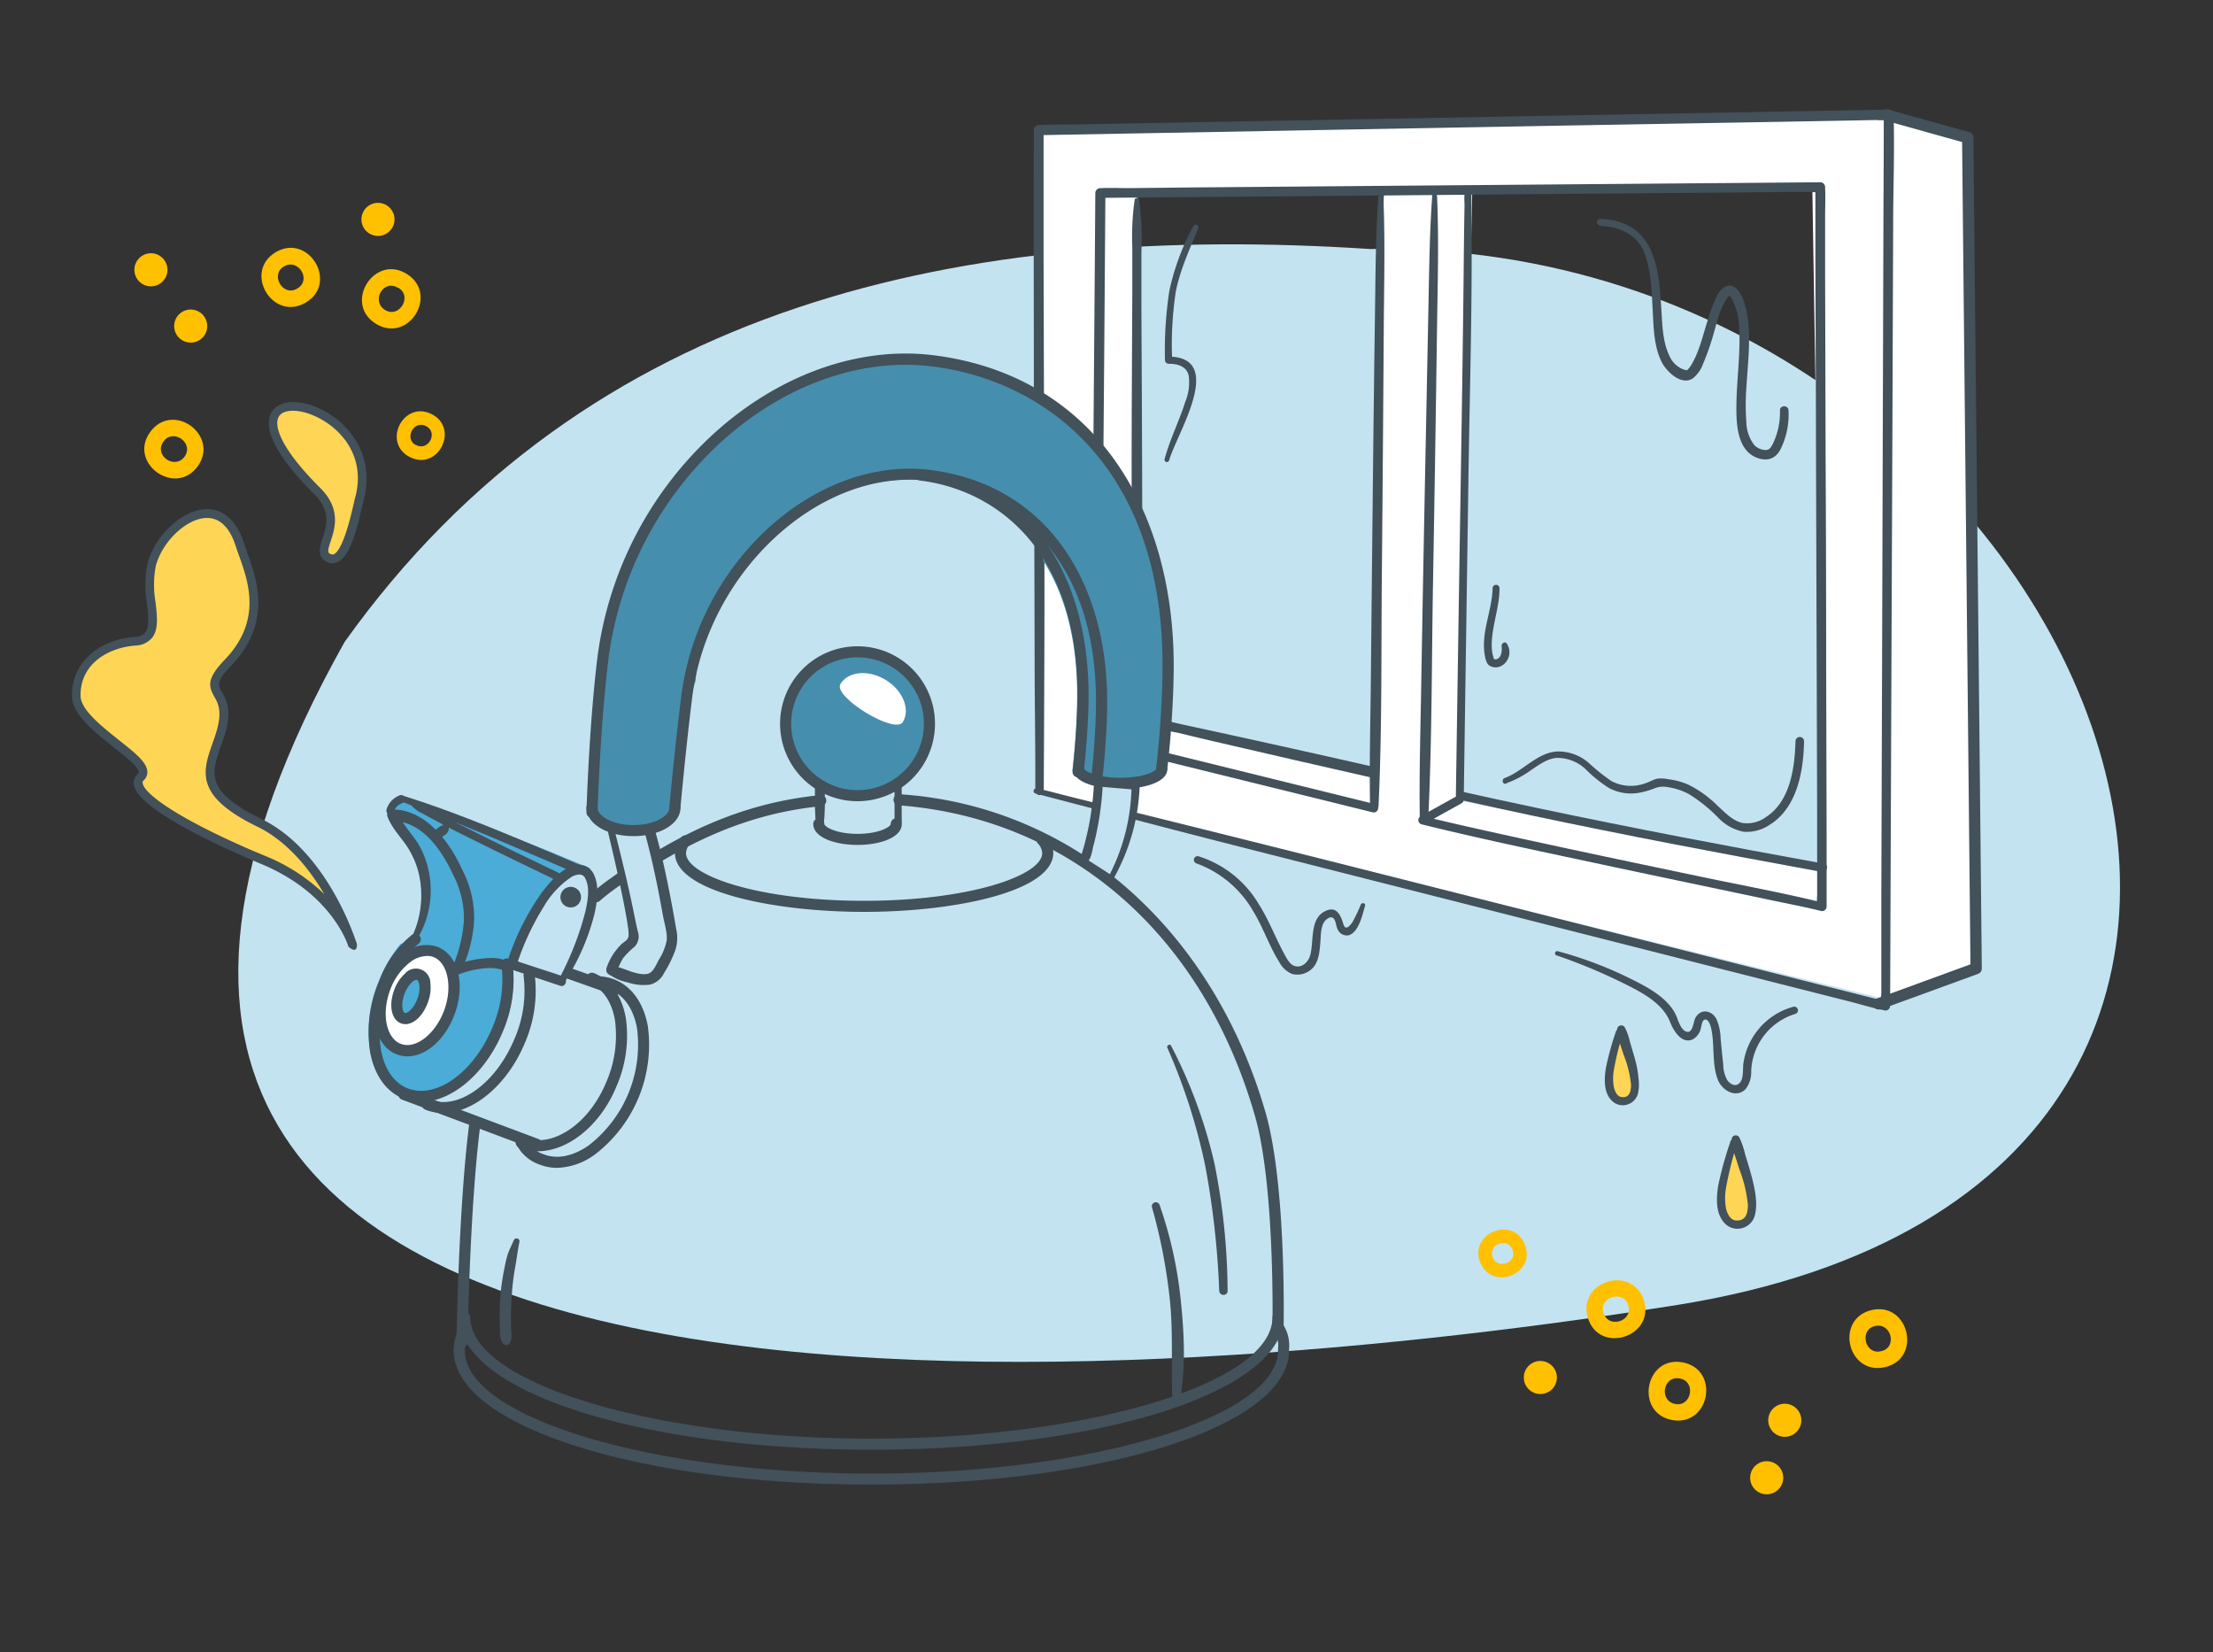 <svg xmlns="http://www.w3.org/2000/svg" viewBox="0 0 400 298.6"><rect x="0" y="0" width="400" height="298.6" fill="#333333" stroke="none"/><defs><style>.cls-1{fill:#c3e3f1;}.cls-2{fill:#fff;}.cls-3{fill:#42515a;}.cls-4{fill:#ffd555;}.cls-5{fill:#ffc000;}.cls-6{fill:#468ead;}.cls-7{fill:#4aacd7;}.cls-8{fill:#86c8e4;}.cls-9{fill:#c3e3f2;}</style></defs><g id="Layer_1" data-name="Layer 1"><path class="cls-1" d="M62.3,116c43.87-61.48,112.18-75.76,185.27-71,129.57-1.85,199.69,167.74,55.6,190.84C216,249.8-26.46,274.17,62.3,116Z"/><path class="cls-2" d="M187.39,73.37l0-25.42c.52,32.35-.07,62.39.59,94.14l-.58-.72,0,1.76c.1,0,.5-.2.6-.2l151.4,37.29L358,174.8c.28-8-4.6-140.87-2-149l-13.82-5L327.42,24l2.14,133.64-65.89-13,2.59-116.94c-4.59-1.62-11.22-3.22-15.89-4.83L248,139.57l-42.15-10.09L205.66,35c-.26-.1,126.24-1,126.24-1s9.79-12.3,9.46-12.43c-4.28-1.76-149.27,2.91-153.56,2-.3.39.6-.21.5.28l-.07,49.54.19,56"/><path class="cls-3" d="M281.39,172.68a99.33,99.33,0,0,1,11.4,4.7c3.28,1.61,7.64,3.66,9.06,7.28.6,1.55,2.09,4.12,4.14,3.17a3.08,3.08,0,0,0,1.48-2.19c.11-.37.19-1.15.57-1.33.75-.37,1.16,1.13,1.26,1.57.67,3,.07,6.43,1.23,9.32.76,1.9,3.3,3.37,5,1.61a5,5,0,0,0,1-3.2,11.25,11.25,0,0,1,8-10.38.67.67,0,0,0-.35-1.29,12.42,12.42,0,0,0-9.07,10.32c-.13,1,.09,2.68-.68,3.47s-1.7.17-2.19-.47a5.75,5.75,0,0,1-.76-2.84c-.18-1.57-.32-3.15-.48-4.72a9.14,9.14,0,0,0-.78-3.58c-.9-1.62-2.93-1.87-3.81-.09-.34.69-.44,2.78-1.58,2.42s-1.51-2.24-2-3.19c-1.6-3.2-5.63-5.17-8.68-6.66a70.67,70.67,0,0,0-12.57-4.69.4.4,0,0,0-.22.77Z"/><path class="cls-3" d="M246,163.39a24.7,24.7,0,0,1-1.28,2.76,3.74,3.74,0,0,1-1,1.35c-.65.38-.81-.13-1-.79-.53-1.67-1.35-3-3.28-2-2.76,1.42-1.91,5.49-2.64,8-.36,1.2-1.57,2.37-2.94,1.82-.81-.33-1.33-1.41-1.72-2.11-1.63-3-2.79-6.15-4.61-9a19.42,19.42,0,0,0-10.91-8.67.67.67,0,0,0-.36,1.29,19.57,19.57,0,0,1,10.36,8.81c1.75,2.9,2.82,6.19,4.63,9.05a4.54,4.54,0,0,0,2.31,2.12,3.83,3.83,0,0,0,3.87-1.25c1-1.25,1.1-3,1.23-4.5.1-1.28,0-3.28,1.16-4.15.43-.33.91-.52,1.27-.09s.39,1.27.64,1.8a1.82,1.82,0,0,0,2,1.21c1.88-.5,2.54-3.78,3-5.33.16-.51-.58-.67-.77-.22Z"/><path class="cls-4" d="M292.71,186.55c-.77,2.78-3.78,10.57-.12,12.38,6,1,.93-9.9.42-12.9"/><path class="cls-3" d="M292.09,186.38a54.36,54.36,0,0,0-1.82,6.61c-.35,2.13-.46,4.94,1.54,6.33a2.85,2.85,0,0,0,4.24-1.64,7.59,7.59,0,0,0,.12-2.69,19,19,0,0,0-.56-3.26c-.31-1.16-.67-2.31-1-3.46a10.16,10.16,0,0,0-.94-2.61.75.75,0,0,0-1.35.18,4.1,4.1,0,0,0,.29,2.18c.28.87.58,1.73.86,2.61a19.73,19.73,0,0,1,1.34,5.43c0,1.31-.35,2.46-1.84,2.18-.7-.12-1.12-1.1-1.27-1.78a8.93,8.93,0,0,1,0-3.05,50.9,50.9,0,0,1,1.65-6.68.64.64,0,0,0-1.24-.35Z"/><path class="cls-4" d="M313.38,206.53c-.93,3.3-4.54,12.53-.21,14.7,7.17,1.19,1.16-11.75.57-15.32"/><path class="cls-3" d="M312.76,206.36a64.59,64.59,0,0,0-2.18,7.84c-.41,2.48-.56,5.8,1.8,7.41a3.25,3.25,0,0,0,4.8-1.94c.59-2.16,0-4.83-.54-6.94-.36-1.38-.79-2.75-1.21-4.12a14.29,14.29,0,0,0-1.06-3.07.75.75,0,0,0-1.35.17,5.42,5.42,0,0,0,.37,2.51c.33,1,.68,2.07,1,3.11a23.93,23.93,0,0,1,1.54,6.44c0,1.57-.4,2.93-2.2,2.8-1-.08-1.54-1.28-1.75-2.14a10.74,10.74,0,0,1,0-3.75,60.94,60.94,0,0,1,2-8,.64.64,0,0,0-1.24-.34Z"/><path class="cls-3" d="M339.71,182.42a1,1,0,0,1-.35-2l16.8-6.14L354.65,25.67l-13.92-3.89a1,1,0,0,1,.54-2l14.67,4.1a1,1,0,0,1,.75,1L358.21,175a1,1,0,0,1-.67,1l-17.48,6.38A.87.87,0,0,1,339.71,182.42Z"/><path class="cls-3" d="M265.13,34c-.66.69-.4,2.41-.42,3.24-.09,4.8-.13,9.6-.18,14.4-.22,19.72-.58,39.44-.88,59.16l-.51,33.64.39-.68-6.79,3.77a.8.8,0,0,0,.19,1.44c10.25,2.53,20.6,4.7,30.92,6.9,10.79,2.31,21.6,4.56,32.4,6.84,3,.63,6,1.2,8.91,1.93a.82.82,0,0,0,1-.78l0-13-.08-31q0-18.8-.1-37.6l-.09-32.49,0-10.67c0-1.68.09-3.4,0-5.08V33.8a.87.87,0,0,0-.85-.86l-13,.11-31,.25-37.61.31-32.5.27L204.17,34c-1.68,0-3.4-.07-5.08,0a1.77,1.77,0,0,1-.23,0,.9.9,0,0,0-.88.88q-.27,38.4-.63,76.8c0,7.12,0,14.25,0,21.37a.78.78,0,0,0,1.56,0c0-.78,0-1.56,0-2.34a.77.77,0,0,0-1.54,0c0,.78,0,1.56,0,2.34h1.56q.44-38.65.72-77.32l.15-20.85-.88.88,13-.11,31-.26,37.61-.33L313,34.79l10.67-.1,3.33,0a8.53,8.53,0,0,0,1.75,0,.89.89,0,0,1,.23,0l-.85-.85,0,13,.1,31,.12,37.6.1,32.49,0,10.67v3.33a9.3,9.3,0,0,0,0,1.75.88.88,0,0,1,0,.23l1-.79c-7.15-1.75-14.41-3.08-21.6-4.59-11.68-2.44-23.35-4.89-35-7.45-5.22-1.15-10.44-2.3-15.64-3.58l.19,1.44,6.78-3.77a.76.76,0,0,0,.39-.68l.86-58.82c.23-15.56.72-31.14.53-46.7,0-1.15,0-2.3,0-3.44,0-.16,0-.77,0-.56,0-.23.08-.15-.06,0,.56-.62-.34-1.53-.92-.92Z"/><path class="cls-3" d="M187.05,143.38q7.63,2,15.26,4c12.21,3.24,24.46,6.33,36.71,9.44l44.42,11.27,38.2,9.7L334.32,181c2,.51,4,1.14,6,1.53l.27.07a.84.84,0,0,0,1.05-.8l.06-16.06.15-38.55.19-46.48.15-40.17c0-6.51.27-13.06.08-19.57a2.43,2.43,0,0,1,0-.27.91.91,0,0,0-.9-.89l-15.28.28-36.68.66-44.38.81-38.37.7-12.63.23c-2,0-4,0-6,.11h-.26a.91.91,0,0,0-.9.9c-.07,15.22,0,30.44,0,45.66q.08,25,.14,50c0,7.95.16,15.9.12,23.85a.77.77,0,0,0,1.53,0c.07-15,.16-30.08.11-45.12q-.07-25.06-.14-50.13,0-12.12,0-24.23l-.9.9,15.27-.28,36.69-.67,44.38-.81L322.5,22l12.64-.23,3.93-.08a12.85,12.85,0,0,0,2.06,0,1.13,1.13,0,0,1,.26,0l-.9-.9q0,8-.05,16.06l-.12,38.55-.14,46.48L340.05,162q0,6.65,0,13.28c0,1.38,0,2.76,0,4.15a12.74,12.74,0,0,0,0,2.14,1.22,1.22,0,0,1,0,.27l1.06-.81-15.31-3.86L289,167.89l-44.44-11.23q-19.11-4.82-38.24-9.56c-4.23-1-8.47-2-12.71-3.08-2-.48-4-1.08-6-1.46a2.61,2.61,0,0,1-.27-.06.46.46,0,0,0-.24.88Z"/><path class="cls-3" d="M249.13,35.64c-.48,6.71-.5,13.43-.59,20.15q-.16,11.12-.29,22.22-.25,22.58-.47,45.15c-.08,7.52-.28,15-.14,22.55a.77.77,0,0,0,1.53,0c.65-13.93.47-27.94.6-41.89q.21-22.65.35-45.29c.06-7.63.25-15.26-.08-22.89a.46.46,0,0,0-.91,0Z"/><path class="cls-3" d="M258.87,35.44c-.49,6.83-.55,13.67-.69,20.52l-.45,22.7q-.47,23.09-.86,46.17c-.13,7.69-.37,15.39-.24,23.08a.77.77,0,0,0,1.53,0c.68-14.22.61-28.49.86-42.73q.41-23.15.73-46.3c.11-7.81.34-15.63,0-23.44a.46.46,0,0,0-.91,0Z"/><path class="cls-3" d="M205.13,35.85a46.69,46.69,0,0,0-.47,8.61q0,4.47,0,8.94l-.09,19c-.06,12.9,0,25.8,0,38.69l0,19.9.69-.9c-1.82.54-3.83,1.48-5.46,2a.6.6,0,0,0,.31,1.15c1.61-.47,3.84-.78,5.64-1.3a1,1,0,0,0,.69-.91c.1-25.16,0-50.32-.13-75.47,0-3.35,0-6.69,0-10a52.18,52.18,0,0,0-.44-9.6.31.31,0,0,0-.59,0Z"/><path class="cls-3" d="M197.88,134.42l50.29,12.4a.77.77,0,0,0,.41-1.48l-50.29-12.4a.77.77,0,0,0-.41,1.48Z"/><path class="cls-3" d="M203.23,130a83.91,83.91,0,0,0,9.7,2.44c2.28.55,4.56,1.1,6.85,1.63l13.92,3.22,14,3.19c1.23.29,1.76-1.62.52-1.9q-17-3.87-34-7.54c-3.56-.76-7.2-1.88-10.82-2.23-.73-.06-.76,1-.16,1.19Z"/><path class="cls-3" d="M329.68,156.09c-17.1-3.1-34.18-6.34-51.18-9.93q-7.15-1.5-14.3-3.1c-1-.22-1.37,1.26-.4,1.47,16.94,3.81,34,7.19,51.06,10.38q7.2,1.35,14.41,2.66c1,.17,1.38-1.3.41-1.48Z"/><path class="cls-3" d="M215.72,40.83a43.93,43.93,0,0,0-4.36,11.72,71.15,71.15,0,0,0-.79,12.55.66.66,0,0,0,.65.64c1.55,0,3.21.4,3.63,2.1a9.24,9.24,0,0,1-.63,4.83c-1.11,3.51-2.79,6.79-3.73,10.35a.43.43,0,0,0,.82.23c1.21-4.59,10.44-18.72-.09-18.8l.65.65a63.92,63.92,0,0,1,.65-12.37c.78-4,2.55-7.76,4.08-11.52.21-.51-.63-.86-.88-.38Z"/><path class="cls-3" d="M272.28,141.55a18.28,18.28,0,0,0,4.49-2.39c1.4-.95,3-2.13,4.72-2.19a7.46,7.46,0,0,1,5.21,2.14,24.22,24.22,0,0,0,4.16,3.33,8.57,8.57,0,0,0,6.09.69,13.85,13.85,0,0,0,2-.61,4.15,4.15,0,0,1,2.39-.28,11.62,11.62,0,0,1,3.94,1.28,27.73,27.73,0,0,1,5.26,4.23,8.57,8.57,0,0,0,4.64,2.57,7.43,7.43,0,0,0,4.66-1.24c5-3.08,6.15-9.72,6.24-15.12a.77.77,0,0,0-1.54,0c-.15,4.75-.91,10.8-5.28,13.66a5.78,5.78,0,0,1-4.33,1.11c-1.76-.4-3.11-1.87-4.37-3a20.09,20.09,0,0,0-5.35-3.9,12.63,12.63,0,0,0-3.66-1,6,6,0,0,0-2-.1c-.77.17-1.52.65-2.28.87a7.44,7.44,0,0,1-6.07-.48,37.2,37.2,0,0,1-4.11-3.31,8.37,8.37,0,0,0-5.5-2c-3.68.11-6.3,3.59-9.61,4.8-.65.24-.38,1.26.28,1Z"/><path class="cls-3" d="M269.79,106.28c-.08,3.94-2,7.73-1.48,11.71.11.74.28,2,1,2.36a2.19,2.19,0,0,0,2.16-.06,2.82,2.82,0,0,0,.87-4c-.39-.48-1,.07-.92.54.12.84-.08,2.36-1.21,2.33-.11,0-.23-.14-.13,0a1.46,1.46,0,0,1-.18-.52,5.59,5.59,0,0,1-.22-1.08,10.21,10.21,0,0,1,0-2.14c.26-3.06,1.35-6,1.36-9.1a.63.63,0,0,0-1.26,0Z"/><path class="cls-5" d="M297.13,235c-2.15-6.58-12.17-3.38-10.1,3.23S299.2,241.57,297.13,235Zm-7.28,2.33c-1-2.88,3.57-4.33,4.46-1.43S290.74,240.2,289.85,237.29Z"/><circle class="cls-5" cx="278.42" cy="248.95" r="2.99"/><path class="cls-5" d="M302.23,256.64c6.82,1.22,8.73-9.13,1.92-10.42S295.43,255.35,302.23,256.64Zm1.39-7.51c3,.51,2.13,5.2-.85,4.6S300.64,248.54,303.62,249.13Z"/><path class="cls-5" d="M338.3,236.76c-6.74,1.6-4.36,11.85,2.4,10.32S345.06,235.22,338.3,236.76ZM340,244.2c-2.95.73-4-3.92-1.06-4.56S343,243.55,340,244.2Z"/><path class="cls-5" d="M267.56,228.18c2.18,5.26,10.18,2,8.05-3.29S265.43,222.91,267.56,228.18Zm5.81-2.37c1,2.29-2.65,3.78-3.56,1.45S272.45,223.49,273.37,225.81Z"/><circle class="cls-5" cx="322.6" cy="256.68" r="2.99"/><circle class="cls-5" cx="319.33" cy="267.07" r="2.99"/><path class="cls-5" d="M68,58.55c5.94,3.55,11.39-5.46,5.48-9.07S62,54.93,68,58.55Zm4-6.54c2.62,1.53.15,5.61-2.42,4S69.32,50.4,71.9,52Z"/><circle class="cls-5" cx="68.32" cy="39.65" r="2.99"/><path class="cls-5" d="M49.84,45.57c-5.94,3.57-.57,12.62,5.41,9.12S55.82,42.07,49.84,45.57Zm3.9,6.57c-2.59,1.59-5-2.51-2.39-4S56.37,50.63,53.74,52.14Z"/><path class="cls-5" d="M35.74,84.27c4-5.64-4.51-11.8-8.59-6.2S31.66,89.87,35.74,84.27ZM29.55,79.8c1.74-2.49,5.61.3,3.8,2.74S27.74,82.24,29.55,79.8Z"/><path class="cls-5" d="M78,74.83c-5.1-2.52-9,5.2-3.91,7.78S83.11,77.41,78,74.83Zm-2.82,5.61C73,79.35,74.73,75.85,77,77S77.44,81.59,75.22,80.44Z"/><circle class="cls-5" cx="34.47" cy="58.93" r="2.99"/><circle class="cls-5" cx="27.28" cy="48.76" r="2.99"/><path class="cls-3" d="M289.2,40.84c3.58.08,6.89,1.6,8.13,5.16,1.14,3.25,1.22,6.83,1.4,10.23.16,3,.22,6.36,1.59,9.14.85,1.73,3.57,4.42,5.67,3a5.94,5.94,0,0,0,1.86-2.67,43,43,0,0,0,1.62-4.49c.76-2.41,1.3-5.51,2.88-7.51.14-.19.19-.12.28-.25-.05.07-.11,0-.05,0-.09-.1.12.1.2.21a5.46,5.46,0,0,1,.47.77,12.4,12.4,0,0,1,1.12,5.06c.22,4.49-.44,9-.51,13.47-.05,3.24,0,8.28,3.6,9.73,1.87.74,3.45.3,4.38-1.51a14.07,14.07,0,0,0,1.43-7c0-1-1.58-1-1.54,0a13.11,13.11,0,0,1-1.33,6.12c-.42.8-.73,1.14-1.65,1a3,3,0,0,1-1.67-.87,7.09,7.09,0,0,1-1.43-4.26,40.75,40.75,0,0,1,0-6c.24-4.27.84-8.65.22-12.91-.23-1.61-1.24-6.31-3.79-5.56a3.59,3.59,0,0,0-1.88,2.07,28.38,28.38,0,0,0-1.5,4c-.88,2.71-1.51,5.72-3,8.19a4.84,4.84,0,0,1-.7.89c-.1.09-.22.08-.1.07a3.93,3.93,0,0,1-.66-.17,4.53,4.53,0,0,1-2.46-2.37c-1.33-2.68-1.32-6-1.52-8.92-.25-3.68-.44-7.41-2.13-10.76-1.79-3.55-5.1-5.07-9-5.13a.58.58,0,0,0,0,1.15Z"/></g><g id="Layer_2" data-name="Layer 2"><circle class="cls-6" cx="155.41" cy="131.2" r="13.41" transform="translate(-25.28 224.57) rotate(-67.5)"/><path class="cls-6" d="M210.72,138.9c0-.08,1-8.06,1.14-17,.22-14.6-3.29-27.57-10.15-37.51-7.54-10.93-18.9-17.6-32.84-19.3-13.11-1.6-27.23,3.37-38.73,13.64A65.6,65.6,0,0,0,109,118.9c-1.28,10.23-1.81,24.36-1.94,28.52a5.91,5.91,0,0,1,1.09.46c2.49,1.36,8.5,3.39,11.08,1.3a6.41,6.41,0,0,1,2.42-1.24,12,12,0,0,0,1.2-3.92c.34-2.72.46-5.48.8-8.21.53-4.2.56-8.78,2.09-12.78.6-12.17,8.74-23.73,18.72-30.39,5.56-3.71,11.2-5.28,17.81-5.93,4.08-.41,9.16-.8,12.78,1.54,5.52,1,10.46,6.22,12.91,10.88a5.26,5.26,0,0,1,.61,2.21c3.92,6.18,6.35,14.62,6.11,25.73-.14,6.45-.85,12.21-.86,12.26l.18,0c.44,2.16,4.53,3.15,8.35,3.15,4,0,8.4-1.11,8.4-3.54h-.15Z"/><path class="cls-7" d="M86.59,165c-.09,0-.18-.06-.27-.09A21.51,21.51,0,0,0,83,156.59a34.39,34.39,0,0,0-5.48-6.2c-1-1-2.11-1.9-3.19-2.82a4.44,4.44,0,0,0-3.31-1.44c-.6.07-1.23.61-1,1.29.75,2.06,2.27,3.55,3.48,5.33a15.66,15.66,0,0,1,2,4.08,5.29,5.29,0,0,1,1.6,3.64,20.82,20.82,0,0,1,0,2.62,8,8,0,0,1-.46,2.22l-.11.28a5.1,5.1,0,0,1-3.63,4.88l-.53.13a26,26,0,0,0-3.81,6.47A23.3,23.3,0,0,0,66.91,190c.77,4.12,2.87,7.08,5.93,8.34a8.38,8.38,0,0,0,3.21.62c5.51,0,11.66-5,14.82-12.7C94.66,177.07,92.74,167.52,86.59,165Z"/><path class="cls-7" d="M70.52,146.29l2-2.07A3.16,3.16,0,0,0,70.52,146.29Z"/><path class="cls-7" d="M100.84,160.14l.6-.54.27-.23.09-.07.17-.12a8.36,8.36,0,0,1,1.14-.71l.2-.09a5.33,5.33,0,0,1,3.45-1.34,3.23,3.23,0,0,0-1.28-.61,339.34,339.34,0,0,0-32.64-12c-.35-.1-1.31.67-1.84,1.2-1,1-.3.89,0,1,10,3.61,5.55,23.2,15.38,27.31A13.38,13.38,0,0,0,81.84,178c-2.43,3.2,11-7.13,10.16-3.21-.15.7,1.79-1.87,2-2.54a41.93,41.93,0,0,1,4.47-9.3A16.7,16.7,0,0,1,100.84,160.14Z"/><path class="cls-8" d="M196.55,155.56a1.42,1.42,0,0,0,.07-.22c0-.15.12,0,.21.41Z"/><path class="cls-8" d="M149.56,144.4l-.19,0v-.12Z"/><path class="cls-3" d="M157.5,268.3c-42.34,0-75.5-10.66-75.5-24.25a9.27,9.27,0,0,1,1.27-4.58,1,1,0,0,1,1.74,1,7.24,7.24,0,0,0-1,3.59c0,12.06,33.66,22.25,73.5,22.25S231,256.11,231,244.05v-.23a5,5,0,0,0-.83-3.46,1,1,0,0,1,1.66-1.12,7,7,0,0,1,1.17,4.58v.23C233,257.64,199.84,268.3,157.5,268.3Z"/><path class="cls-3" d="M157.5,262C115.72,262,83,251.47,83,238.05a1,1,0,0,1,2,0C85,249.94,118.2,260,157.5,260s72.5-10,72.5-21.93a1,1,0,0,1,2,0C232,251.47,199.28,262,157.5,262Z"/><path class="cls-3" d="M231,240.8h0a1,1,0,0,1-1-1c0-.26.47-25.47-3.17-38.14-9.43-32.8-33.51-53.78-64.4-56.12a1,1,0,1,1,.15-2,69.11,69.11,0,0,1,43.18,18.83c10.62,10,18.57,23.36,23,38.73,3.72,13,3.27,37.68,3.25,38.73A1,1,0,0,1,231,240.8Z"/><path class="cls-3" d="M119,155.8a1,1,0,0,1-.86-.49,1,1,0,0,1,.35-1.37c10-6,19.49-9.21,29.76-10.24a1,1,0,0,1,1.1.9,1,1,0,0,1-.9,1.09c-10,1-19.17,4.17-28.94,10A1.06,1.06,0,0,1,119,155.8Z"/><path class="cls-3" d="M107.74,163.06a1,1,0,0,1-.75-.34,1,1,0,0,1,.09-1.41,38.39,38.39,0,0,1,3.33-2.6l1-.72a1,1,0,1,1,1.18,1.61l-1,.73a38,38,0,0,0-3.18,2.48A1,1,0,0,1,107.74,163.06Z"/><path class="cls-3" d="M83.5,243.57h0a1,1,0,0,1-1-1c0-.25.4-24.92,2.35-39.76a1,1,0,0,1,2,.26c-1.94,14.73-2.34,39.28-2.34,39.53A1,1,0,0,1,83.5,243.57Z"/><path class="cls-3" d="M155,144.8a14,14,0,1,1,14-14A14,14,0,0,1,155,144.8Zm0-26a12,12,0,1,0,12,12A12,12,0,0,0,155,118.8Z"/><path class="cls-3" d="M155,152.7c-4,0-8-1.31-8-3.8a1,1,0,1,1,2,0c0,.52,2.1,1.8,6,1.8s6-1.28,6-1.8a1,1,0,1,1,2,0C163,151.39,159,152.7,155,152.7Z"/><path class="cls-3" d="M156.19,164.8c-16.57,0-34.19-3.73-34.19-10.63a4.49,4.49,0,0,1,1.09-2.82,1,1,0,1,1,1.56,1.26,2.53,2.53,0,0,0-.65,1.56c0,4.08,13.22,8.63,32.19,8.63s32.19-4.55,32.19-8.63a2.65,2.65,0,0,0-.77-1.71,1,1,0,0,1,.09-1.42,1,1,0,0,1,1.41.1,4.54,4.54,0,0,1,1.27,3C190.38,161.07,172.77,164.8,156.19,164.8Z"/><path class="cls-3" d="M114.5,151.11c-4.77,0-8.5-2.25-8.5-5.13a1,1,0,0,1,2,0c0,1.48,2.67,3.13,6.5,3.13s6.5-1.65,6.5-3.13a1,1,0,0,1,2,0C123,148.86,119.27,151.11,114.5,151.11Z"/><path class="cls-3" d="M202.5,142.57c-4.09,0-8.5-1.12-8.5-3.59a1,1,0,0,1,2,0c.13.43,2.33,1.59,6.5,1.59s6.37-1.16,6.5-1.6a1,1,0,0,1,1-1,1,1,0,0,1,1,1C211,141.45,206.59,142.57,202.5,142.57Z"/><path class="cls-3" d="M107,147.8h0a1,1,0,0,1-1-1c0-.16.48-15.89,2-28.1A66.32,66.32,0,0,1,129.42,78c11.64-10.4,25.93-15.43,39.21-13.81,14.11,1.73,25.61,8.48,33.24,19.53,6.95,10.07,10.5,23.2,10.27,38-.14,9.06-1.14,17.14-1.15,17.22a1,1,0,1,1-2-.25c0-.08,1-8,1.13-17,.58-37.08-21.19-53-41.76-55.48-12.7-1.55-26.41,3.3-37.62,13.31A64.35,64.35,0,0,0,110,118.92c-1.51,12.11-2,27.75-2,27.9A1,1,0,0,1,107,147.8Z"/><path class="cls-3" d="M122,146.8h-.09a1,1,0,0,1-.91-1.09c0-.1,1-10.85,2.14-19.92A50,50,0,0,1,139,95.32c8.62-7.81,19.2-11.6,29-10.4,10.44,1.27,18.94,6.33,24.58,14.61,5.11,7.53,7.72,17.35,7.53,28.41-.11,6.75-.86,12.78-.87,12.84a1,1,0,1,1-2-.25c0-.05.74-6,.85-12.63.47-27.44-15.37-39.17-30.35-41C148.31,84.54,128,103.18,125.12,126c-1.13,9-2.11,19.75-2.12,19.86A1,1,0,0,1,122,146.8Z"/><path class="cls-3" d="M194.86,140.48h-.13a1,1,0,0,1-.86-1.12s.72-5.88.86-12.41c.58-26.94-14.31-38.38-28.43-40.1a1,1,0,0,1,.24-2,31.33,31.33,0,0,1,23.21,14.26c4.8,7.37,7.21,17,7,27.86-.14,6.64-.87,12.56-.88,12.62A1,1,0,0,1,194.86,140.48Z"/><ellipse class="cls-2" cx="75.37" cy="180.83" rx="9.39" ry="6.2" transform="translate(-120.37 188.93) rotate(-69.74)"/><path class="cls-3" d="M73.63,190.91a5.35,5.35,0,0,1-1.85-.33c-3.79-1.4-5.18-6.78-3.16-12.24A13.06,13.06,0,0,1,73,172.28a6.34,6.34,0,0,1,6-1.19c3.79,1.4,5.18,6.77,3.16,12.24h0C80.44,187.92,77,190.91,73.63,190.91Zm3.51-18.14a5.16,5.16,0,0,0-3,1.12A11.11,11.11,0,0,0,70.49,179c-1.57,4.26-.67,8.69,2,9.67s6.21-1.8,7.79-6.07h0c1.57-4.26.66-8.69-2-9.67A3.33,3.33,0,0,0,77.14,172.77Zm4,10.21h0Z"/><ellipse class="cls-7" cx="74.28" cy="180.09" rx="4.18" ry="2.24" transform="translate(-120.39 187.42) rotate(-69.74)"/><path class="cls-3" d="M73.28,185.09a2.39,2.39,0,0,1-.79-.14c-1.73-.64-2.27-3.21-1.25-6A7.37,7.37,0,0,1,73.15,176a2.62,2.62,0,0,1,4.64,1.71,7.47,7.47,0,0,1-.46,3.48C76.46,183.57,74.82,185.09,73.28,185.09Zm2-8a1.4,1.4,0,0,0-.81.42,5.41,5.41,0,0,0-1.36,2.14c-.69,1.85-.35,3.26.06,3.41s1.59-.7,2.27-2.55a5.39,5.39,0,0,0,.36-2.51c-.08-.54-.27-.84-.43-.9Z"/><path class="cls-3" d="M76.05,199.15a8.38,8.38,0,0,1-3.21-.62c-3.06-1.26-5.16-4.22-5.93-8.34a23.34,23.34,0,0,1,1.65-12.94,18.86,18.86,0,0,1,5.8-8.22,1,1,0,1,1,1.28,1.53A17,17,0,0,0,70.41,178a21.34,21.34,0,0,0-1.54,11.8c.64,3.43,2.32,5.87,4.73,6.86,5.13,2.11,12.05-2.82,15.42-11a21.73,21.73,0,0,0,1.62-11.29,1,1,0,0,1,2-.3,23.73,23.73,0,0,1-1.75,12.35C87.71,194.11,81.56,199.15,76.05,199.15Z"/><path class="cls-3" d="M80.05,201.15a8.38,8.38,0,0,1-3.21-.62,1,1,0,0,1-.54-1.31,1,1,0,0,1,1.3-.54c5.13,2.12,12.05-2.82,15.42-11a21.73,21.73,0,0,0,1.62-11.29,1,1,0,0,1,2-.3,23.73,23.73,0,0,1-1.75,12.35C91.71,196.11,85.56,201.15,80.05,201.15Z"/><path class="cls-3" d="M100.68,211.06a8.7,8.7,0,0,1-3.27-.64,7.25,7.25,0,0,1-4.32-4.2,1,1,0,0,1,1.82-.85,5.27,5.27,0,0,0,3.26,3.2c2.41,1,5.32.45,8.19-1.53a23,23,0,0,0,8.77-21.27c-.64-3.43-2.32-5.86-4.73-6.86a6.57,6.57,0,0,0-1.92-.46,1,1,0,0,1-.92-1.07,1,1,0,0,1,1.08-.92,8.59,8.59,0,0,1,2.52.6c3.06,1.26,5.16,4.22,5.93,8.34a25,25,0,0,1-9.6,23.28A12.12,12.12,0,0,1,100.68,211.06Z"/><path class="cls-3" d="M97.22,208.06a9,9,0,0,1-3.39-.66,1,1,0,0,1-.54-1.31,1,1,0,0,1,1.3-.54c5.14,2.11,11.87-2.37,15-10a21,21,0,0,0,1.56-11.2c-.57-3.3-2.18-5.66-4.54-6.63a1,1,0,0,1,.76-1.85c3,1.24,5.06,4.14,5.75,8.14a22.91,22.91,0,0,1-1.68,12.3C108.52,203.43,102.64,208.06,97.22,208.06Z"/><path class="cls-3" d="M111,179.8a1,1,0,0,1-.33-.06l-17-6a1,1,0,0,1,.66-1.89l17,6a1,1,0,0,1-.33,2Z"/><path class="cls-3" d="M97,207.8a.84.84,0,0,1-.35-.07l-24-9a1,1,0,0,1-.59-1.29,1,1,0,0,1,1.29-.58l24,9A1,1,0,0,1,97,207.8Z"/><path class="cls-3" d="M109.92,150.46c1.08,4.52,2.12,9.06,3,13.64.2,1.09.41,2.19.56,3.29a8.58,8.58,0,0,1,.14,1.6c0,.84-.67,1.11-1.24,1.6a10.77,10.77,0,0,0-2.7,4.21c-.52,1.15,1.2,2.15,1.7,1a17.6,17.6,0,0,1,1.22-2.6,12.91,12.91,0,0,1,2.09-2.09,2.72,2.72,0,0,0,.58-2.82c-.26-1.14-.5-2.29-.73-3.44-1-4.93-2.2-9.82-3.43-14.71-.19-.75-1.34-.43-1.16.33Z"/><path class="cls-3" d="M116.56,150.56c.91,3.25,1.65,6.55,2.32,9.87.33,1.66.64,3.32.94,5,.25,1.41.84,3.13.68,4.55a10,10,0,0,1-1.39,3.43c-.4.71-.93,2.05-1.68,2.44-.94.5-2.52,0-3.45-.28a32.63,32.63,0,0,0-3.25-1.09c-.78-.14-1.55.82-.84,1.45a8.52,8.52,0,0,0,3.55,1.61,8.91,8.91,0,0,0,4.06.4,3.8,3.8,0,0,0,2.48-2,22.36,22.36,0,0,0,2-4,7.08,7.08,0,0,0,.23-4.1c-.34-2-.7-4-1.08-5.95-.77-4-1.64-7.93-2.74-11.82a1,1,0,0,0-1.88.52Z"/><path class="cls-9" d="M201,158.23a36,36,0,0,0,4.22-16.3l-6.72-.63a52.27,52.27,0,0,1-2.38,13.64c0,.09-.08.19-.18.2s-.13-.18,0-.16"/><path class="cls-3" d="M201.44,158.49A36.79,36.79,0,0,0,206,141.93a.76.76,0,0,0-.74-.73c-2.24-.24-4.48-.48-6.72-.7a.8.8,0,0,0-.79.8,54,54,0,0,1-.74,6.83c-.2,1.12-.43,2.23-.7,3.33-.13.56-.28,1.12-.43,1.67-.07.22-.14.45-.2.67s-.31.79-.1.65h.81l-.08,0,.37.48v-.09l-.37.91.05,0c.86-.56.06-1.95-.81-1.38l-.05,0a.86.86,0,0,0-.37.91.83.83,0,0,0,.46.6.79.79,0,0,0,.81,0c.85-.55,1-2.18,1.25-3.1.33-1.23.6-2.48.83-3.73a55.48,55.48,0,0,0,.86-7.7l-.79.79c2.24.21,4.48.39,6.72.58l-.74-.74a36.27,36.27,0,0,1-3.92,16c-.29.57.56,1.08.88.51Z"/><path class="cls-3" d="M74.88,170.52a17,17,0,0,0,2.83-11.8,16.4,16.4,0,0,0-1.86-5.78c-1.12-2.05-3-3.67-3.81-5.87l-1,1.29c5.38.11,8.93,5.49,10.94,9.89a16.78,16.78,0,0,1,1.87,8.16,25.79,25.79,0,0,1-2.1,8.45c-.42,1,1,1.88,1.48.87a24.79,24.79,0,0,0,2.46-9.32,18.65,18.65,0,0,0-2.09-9.11c-2.24-5-6.51-10.93-12.56-11a1,1,0,0,0-1,1.29c.75,1.93,2.09,3.35,3.27,5a15.38,15.38,0,0,1,2.44,5.52,17.46,17.46,0,0,1-1.66,11.93.44.44,0,0,0,.76.45Z"/><path class="cls-3" d="M71.18,146.65l.09-.22-.07.16a3.47,3.47,0,0,1,.41-.7l-.11.14a3.54,3.54,0,0,1,.58-.58l-.14.12a2.9,2.9,0,0,1,.68-.4l-.18.07a1.28,1.28,0,0,0,.57-.31.75.75,0,0,0,.18-.7.69.69,0,0,0-.5-.5,1.06,1.06,0,0,0-.35,0,1.16,1.16,0,0,0-.34.12l-.16.07-.35.2a4.45,4.45,0,0,0-.71.59,3.94,3.94,0,0,0-.92,1.61.68.68,0,0,0,1.32.36Z"/><path class="cls-3" d="M72.36,144.8c11,4,21.8,8.76,32.59,13.38,1,.41,1.82-1,.84-1.44-10.94-4.62-21.78-9.46-33.15-13-.66-.2-.91.79-.28,1Z"/><path class="cls-9" d="M101.5,177.3c6.35-11.25,6.69-18.89,4-20s-8.91,4.73-13,17Z"/><path class="cls-3" d="M102,177.58a41,41,0,0,0,5.39-12.17c.53-2.26,1-5.06,0-7.27a3,3,0,0,0-4-1.6c-2.29.81-4,2.87-5.45,4.76a45.5,45.5,0,0,0-6.31,12.76.9.9,0,0,0,.61,1.09c3,1,6,2,9,3,1.07.36,1.53-1.34.46-1.69.3.1-.21-.09-.38-.15-.33-.13-.68-.23-1-.35l-3.09-1-4.5-1.49.61,1.09a47,47,0,0,1,4.9-10.63,16.32,16.32,0,0,1,4.89-5.33,3,3,0,0,1,1.74-.55,1.16,1.16,0,0,1,.93.73c.9,1.72.39,4.2,0,6A54.81,54.81,0,0,1,101,177,.56.56,0,0,0,102,177.58Z"/><path class="cls-3" d="M147.3,142.33c0,1.16,0,2.33,0,3.5l.07,1.71a8.92,8.92,0,0,0,.29,1.79.56.56,0,0,0,1.07,0,8.36,8.36,0,0,0,.29-1.79l.07-1.71c0-1.17,0-2.34,0-3.5a.93.93,0,0,0-1.85,0Z"/><path class="cls-3" d="M161.69,142.33v5.2c0,.56-.15,1.32.42,1.66a.47.47,0,0,0,.46,0c.56-.34.41-1.1.41-1.66v-5.2a.65.65,0,0,0-1.29,0Z"/><path class="cls-3" d="M211,189.37a106.34,106.34,0,0,1,6.86,21.4,153.09,153.09,0,0,1,2.51,22.5c.05,1,1.54,1,1.52,0a119.49,119.49,0,0,0-2.38-23A89.43,89.43,0,0,0,211.68,189c-.23-.45-.87-.05-.67.4Z"/><path class="cls-3" d="M208.22,218.18a99.34,99.34,0,0,1,3.26,17c.58,5.92.18,11.8.42,17.71,0,.75,1.24,1,1.38.19,1.08-5.9.76-12.17.14-18.11a75.26,75.26,0,0,0-3.81-17.16.72.72,0,0,0-1.39.38Z"/><path class="cls-3" d="M92.88,224.1c-.34.82-.76,1.63-1.07,2.47a18.78,18.78,0,0,0-.55,2.21,46.5,46.5,0,0,0-.75,4.68,38.85,38.85,0,0,0-.19,4.82c0,.78,0,1.55.07,2.32a3.52,3.52,0,0,0,.54,2.26.81.81,0,0,0,1.26-.16,3.49,3.49,0,0,0,.21-2.1c0-.77-.05-1.54-.05-2.32,0-1.56.08-3.11.19-4.66a42.54,42.54,0,0,1,.56-4.5c.29-1.57.47-3.18.8-4.74a.53.53,0,0,0-1-.28Z"/><path class="cls-4" d="M43.31,98.32c1.61,4.92,5.86,13.15-2.13,21.46-6.07,6.33,1.63,4-1.5,13.34-1.94,5.79-4.59,9.84,7.21,15.58s16.86,22.14,16.86,22.14-2.69-9.8-16.14-15.42-25.2-12.22-22.18-15-11.6-8.91-11.66-14.62,4.66-9.38,10.61-9.87,1.41-8,3-13.89C29.41,94.76,39.79,87.55,43.31,98.32Z"/><path class="cls-3" d="M44.07,98.07h0c.16.52.36,1.07.57,1.66,1.83,5.1,4.6,12.82-2.88,20.61-2.72,2.84-2.37,3.47-1.66,4.72.83,1.46,2,3.46.34,8.31-.16.48-.32.94-.48,1.39C38.2,139.73,37,143,47.24,148c10.91,5.3,16.1,19.15,17.1,22.1a4.09,4.09,0,0,1,.18.55c0,1.43-.75,1.11-1.53.45a2.55,2.55,0,0,1-.13-.37c-.62-1.73-4-9.55-15.13-14.37l-.43-.18c-6.67-2.79-22.29-9.77-23.11-14.32a2.18,2.18,0,0,1,.7-2,.38.38,0,0,0,.16-.31c0-1-2.45-2.86-4.57-4.53C17,132.21,13,129.08,13,125.78c-.06-5.83,4.5-10.11,11.35-10.67a2.62,2.62,0,0,0,1.89-.78c.8-1,.57-3.06.32-5.26a19.36,19.36,0,0,1,.11-7.27C28,96.7,33,92.14,37.27,92a5.92,5.92,0,0,1,2.46.48C41.28,93.19,43,94.72,44.07,98.07Zm3.85,56.61a33.53,33.53,0,0,1,10.7,6.92c-2.69-4.54-6.67-9.55-12.08-12.19-11.48-5.58-9.91-10-8.09-15.18.16-.44.32-.9.47-1.37,1.4-4.18.51-5.75-.21-7-1-1.82-1.41-3.17,1.9-6.62,6.79-7.07,4.33-14,2.53-19-.22-.61-.42-1.17-.59-1.71-.75-2.28-2.27-5-5.24-4.92-3.56.08-7.91,4.17-9.13,8.58a18.23,18.23,0,0,0-.06,6.67c.3,2.66.55,5-.68,6.46a4.06,4.06,0,0,1-3,1.35c-5,.4-9.94,3.36-9.88,9.06,0,2.54,3.84,5.54,6.9,8,2.85,2.25,5.1,4,5.17,5.73A1.93,1.93,0,0,1,26,141a.53.53,0,0,0-.21.57c.35,2,6.63,6.45,19.84,12.15Z"/><path class="cls-4" d="M64.92,90.32c-.42,1.49-2.26,11.77-5.28,10.63-3.6-1.36,3.67-6.26-2.29-12.19C33.81,65.33,70.35,71.13,64.92,90.32Z"/><path class="cls-3" d="M57.89,73.88c5.49,2.61,10,8.78,7.8,16.66h0c0,.19-.13.54-.24,1-1,4.57-2.29,9-4.33,10a2.08,2.08,0,0,1-1.77.13c-2.21-.84-1.57-2.8-1.05-4.37.72-2.18,1.61-4.9-1.51-8-9.3-9.25-8.74-13.4-7.58-15,.92-1.31,2.7-1.84,4.86-1.57A12.53,12.53,0,0,1,57.89,73.88Zm2.47,26.29c1.68-.9,3.08-7,3.54-9,.11-.49.19-.87.25-1.08h0c2.11-7.46-2.42-12.63-7-14.78-2.89-1.38-5.76-1.44-6.68-.14-1.13,1.61.22,5.87,7.4,13,3.82,3.81,2.66,7.32,1.9,9.64-.63,1.91-.56,2.13.1,2.37l.13,0A.52.52,0,0,0,60.36,100.17Z"/><path class="cls-3" d="M103.16,164a1.86,1.86,0,0,0,0-3.72,1.86,1.86,0,0,0,0,3.72Z"/><path class="cls-3" d="M79.71,151.43a2.26,2.26,0,0,1,.29-.25l-.17.13.41-.29.2-.14a1.57,1.57,0,0,0,.25-.2,2.23,2.23,0,0,0,.19-.24,1.18,1.18,0,0,0,.11-.19,1.28,1.28,0,0,0,.14-.55,1,1,0,0,0-.26-.77.54.54,0,0,0-.74,0,1.94,1.94,0,0,0-.21.27l.1-.13a.86.86,0,0,1-.14.13l.15-.11-.31.23.17-.13-.13.09-.07,0a1.31,1.31,0,0,0-.24.17l.18-.14a9.65,9.65,0,0,0-1.14.85.9.9,0,0,0-.26.62.89.89,0,0,0,.87.87.85.85,0,0,0,.61-.26Z"/><path class="cls-3" d="M74.26,145.44a5.76,5.76,0,0,0,2.16,1.6c1,.57,2.08,1.14,3.13,1.7,2.37,1.26,4.78,2.45,7.18,3.64,4.46,2.2,8.94,4.36,13.42,6.52.81.39,1.52-.82.7-1.21-4.48-2.16-9-4.31-13.41-6.52-2.41-1.18-4.81-2.4-7.21-3.59-1-.5-2-1-3.06-1.54a6.94,6.94,0,0,0-2.67-1,.29.29,0,0,0-.24.43Z"/><path class="cls-3" d="M82.74,176.18a16.49,16.49,0,0,1,4.2-1.11,11.44,11.44,0,0,1,2.34-.1,9.15,9.15,0,0,1,1.92.44.85.85,0,0,0,.84-.23l-.2.12a.63.63,0,0,0,.44-.59v.09A.85.85,0,0,0,92,174c-1.34-1.05-3.43-.93-5-.74a18,18,0,0,0-4.75,1.19,1,1,0,0,0-.65,1.13.93.93,0,0,0,1.13.64Z"/><path class="cls-2" d="M151.91,123.61c1.4-2.3,5.07-2.63,8.18-.73s4.5,5.32,3.09,7.62S150.5,125.92,151.91,123.61Z"/></g></svg>